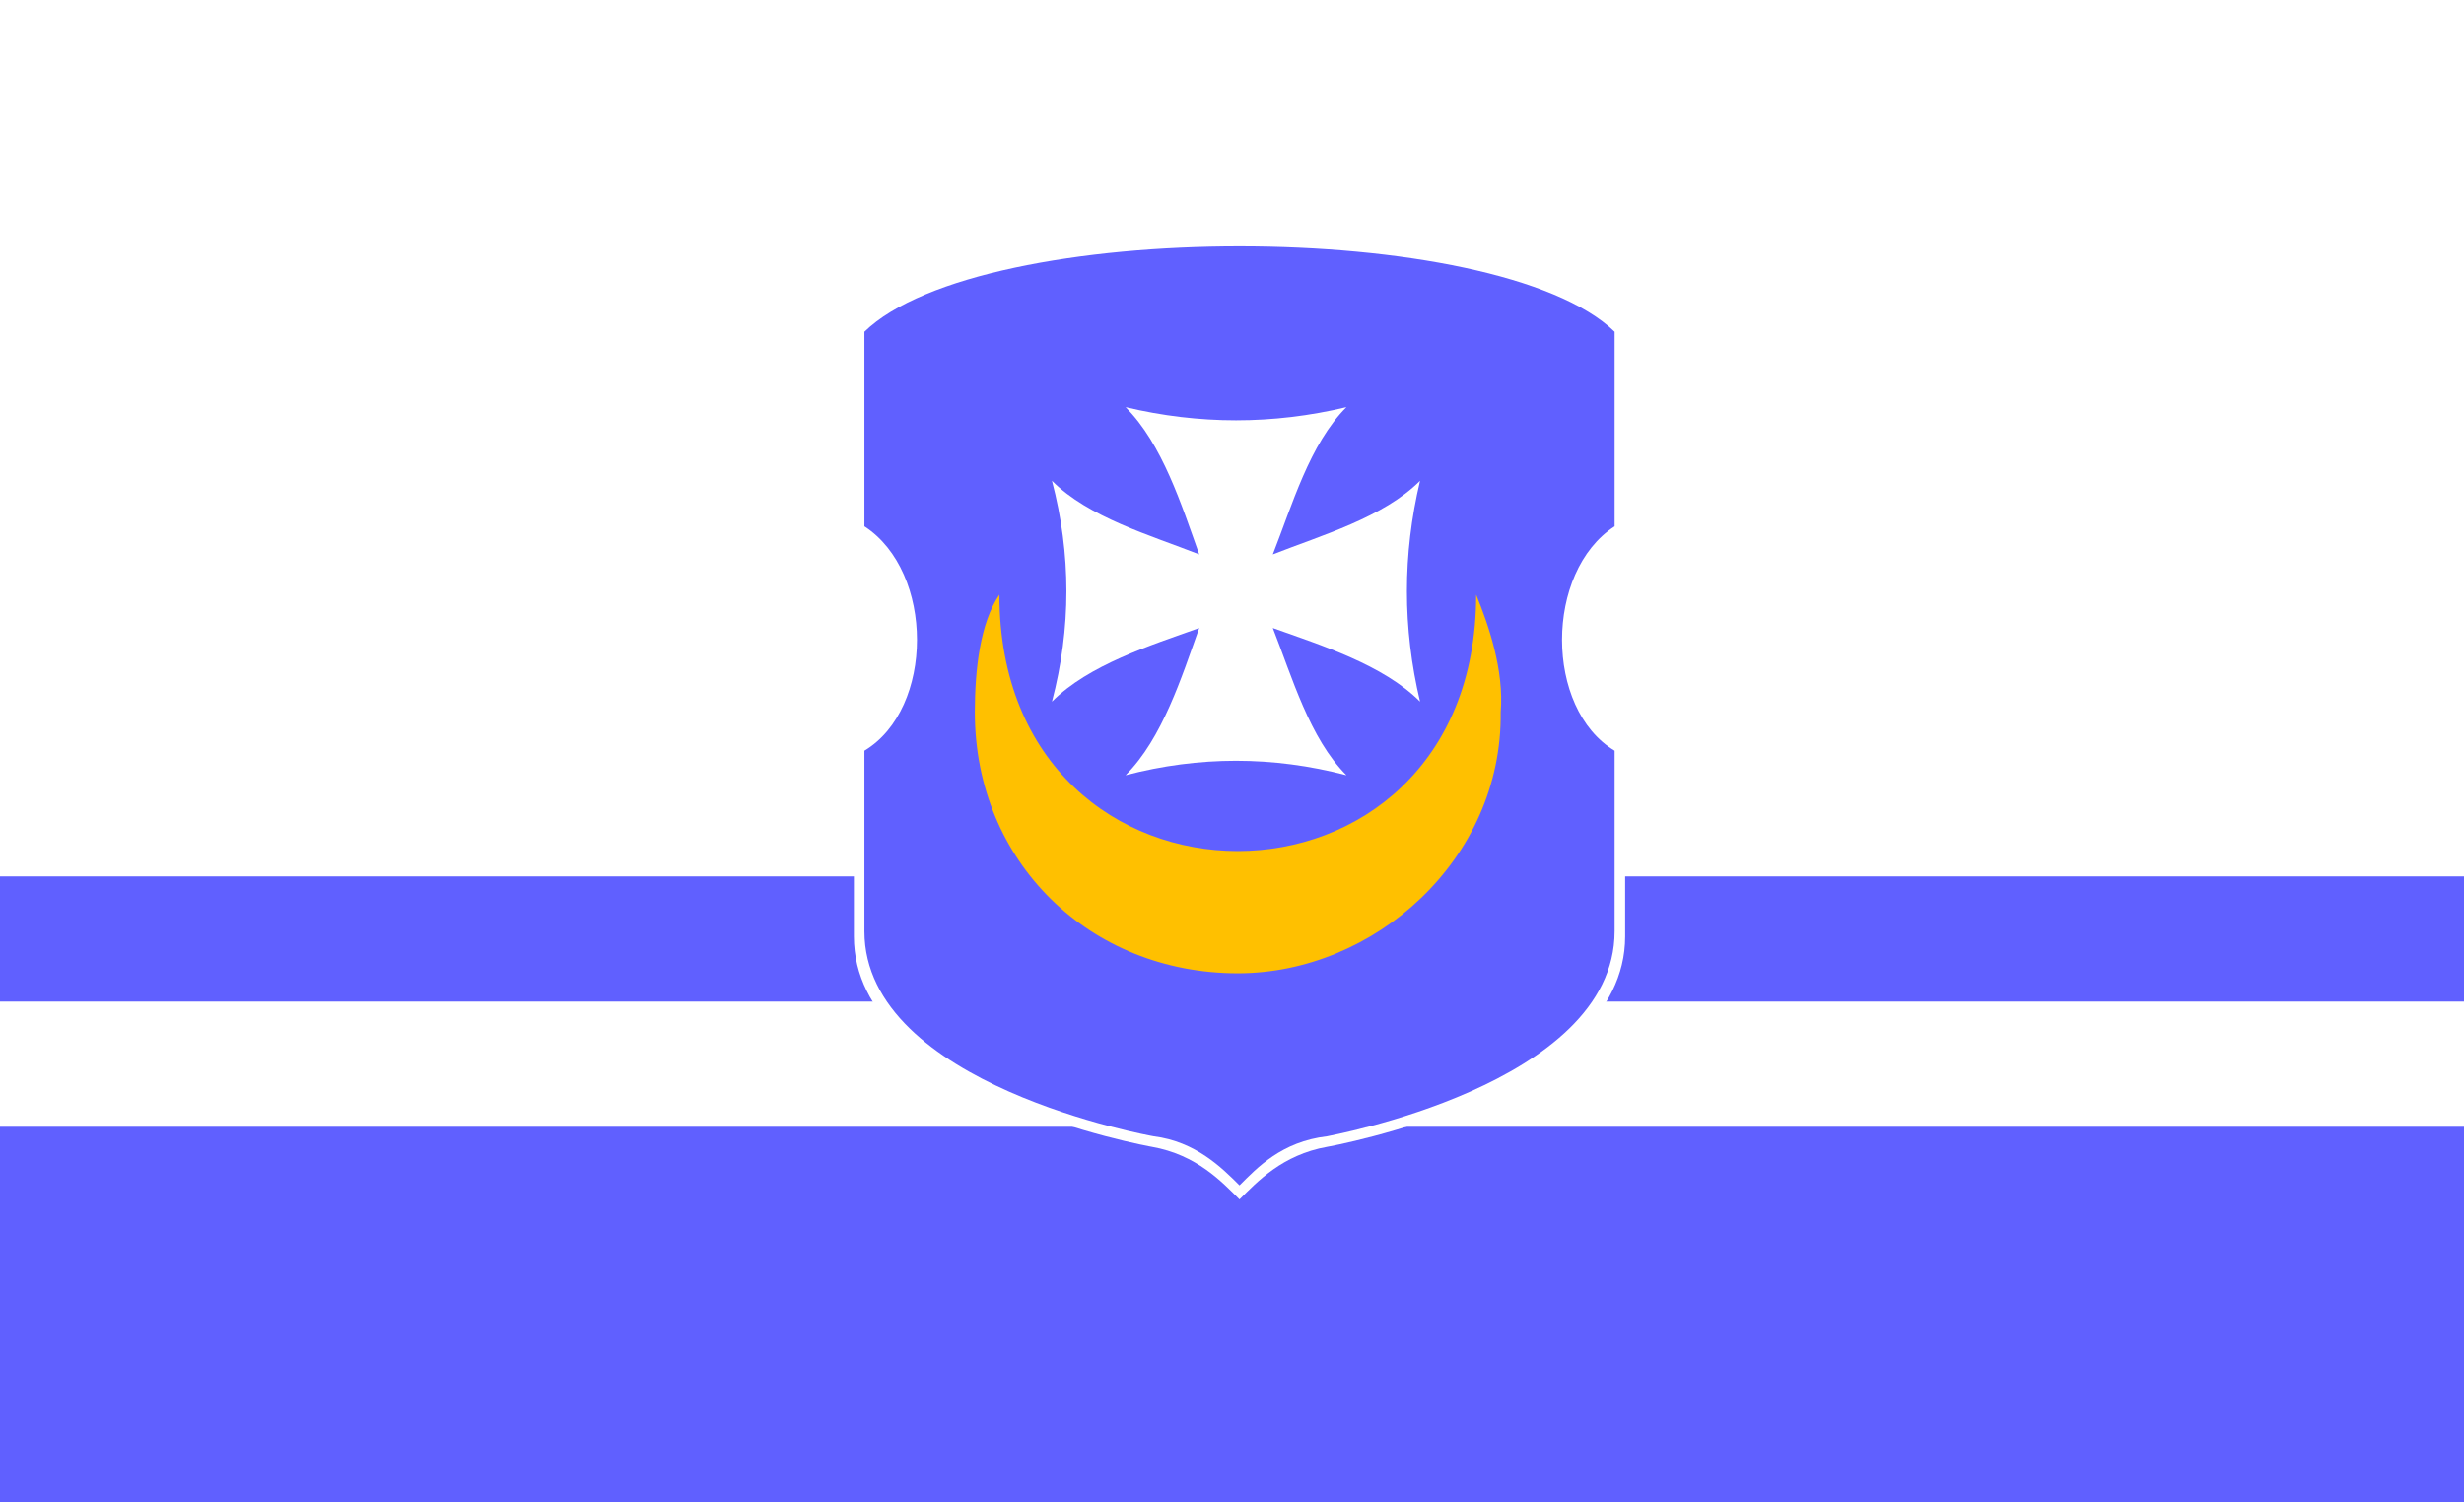 <?xml version="1.0" encoding="UTF-8" standalone="no"?>
<!-- Created with Inkscape (http://www.inkscape.org/) -->
<svg
   xmlns:svg="http://www.w3.org/2000/svg"
   xmlns="http://www.w3.org/2000/svg"
   version="1.0"
   width="492"
   height="300"
   id="svg2">
  <defs
     id="defs4" />
  <rect
     width="492"
     height="300"
     x="0"
     y="0"
     style="opacity:1;fill:white;fill-opacity:1;fill-rule:nonzero;stroke:none;stroke-width:2;stroke-linecap:round;stroke-linejoin:miter;stroke-miterlimit:4;stroke-dasharray:none;stroke-opacity:1"
     id="rect1885" />
  <rect
     width="492"
     height="75"
     x="0"
     y="225"
     style="fill:#6060ff;stroke:none"
     id="rect6" />
  <rect
     width="492"
     height="25"
     x="0"
     y="175"
     style="fill:#6060ff;stroke:none"
     id="rect8" />
  <g
     transform="matrix(0.35,0,0,0.35,160,40)"
     id="g10">
    <path
       d="M 30,70 L 30,190 C 70,210 70,290 30,310 L 30,420 C 30,510 200,540 200,540 C 225.5,544.5 240,560 250,570 C 260,560 274.5,544.5 300,540 C 300,540 470,510 470,420 L 470,310 C 430,290 430,210 470,190 L 470,70 C 400,0 100,0 30,70 z "
       style="fill:white;stroke:none;stroke-width:2"
       id="path12" />
    <path
       d="M 36,75 L 36,186 C 76,212 76,290 36,314 L 36,417 C 36,505 201,534 201,534 C 225,537 240,552 250,562 C 260,552 274,537 300,534 C 299,534 464,505 464,417 L 464,314 C 424,290 424,212 464,186 L 464,75 C 397,10 103,10 36,75 z "
       style="fill:#6060ff;stroke-width:0"
       id="path14" />
    <path
       d="M 143,160 C 154,202 154,244 143,286 C 164,265 199,254 227,244 C 217,272 206,307 185,328 C 227,317 269,317 311,328 C 290,307 280,272 269,244 C 297,254 332,265 353,286 C 343,244 343,202 353,160 C 332,181 297,191 269,202 C 280,174 290,139 311,118 C 269,128 227,128 185,118 C 206,139 217,174 227,202 C 199,191 164,181 143,160 z "
       style="fill:white;stroke-width:0"
       id="path16" />
    <path
       d="M 113,225 C 102,241 99,268 99,292 C 99,378 165,441 249,441 C 327,441 400,376 399,292 C 401,268 392,242 385,225 C 385,420 113,420 113,225 z "
       style="fill:#ffc000;stroke-width:0"
       id="path18" />
  </g>
</svg>
